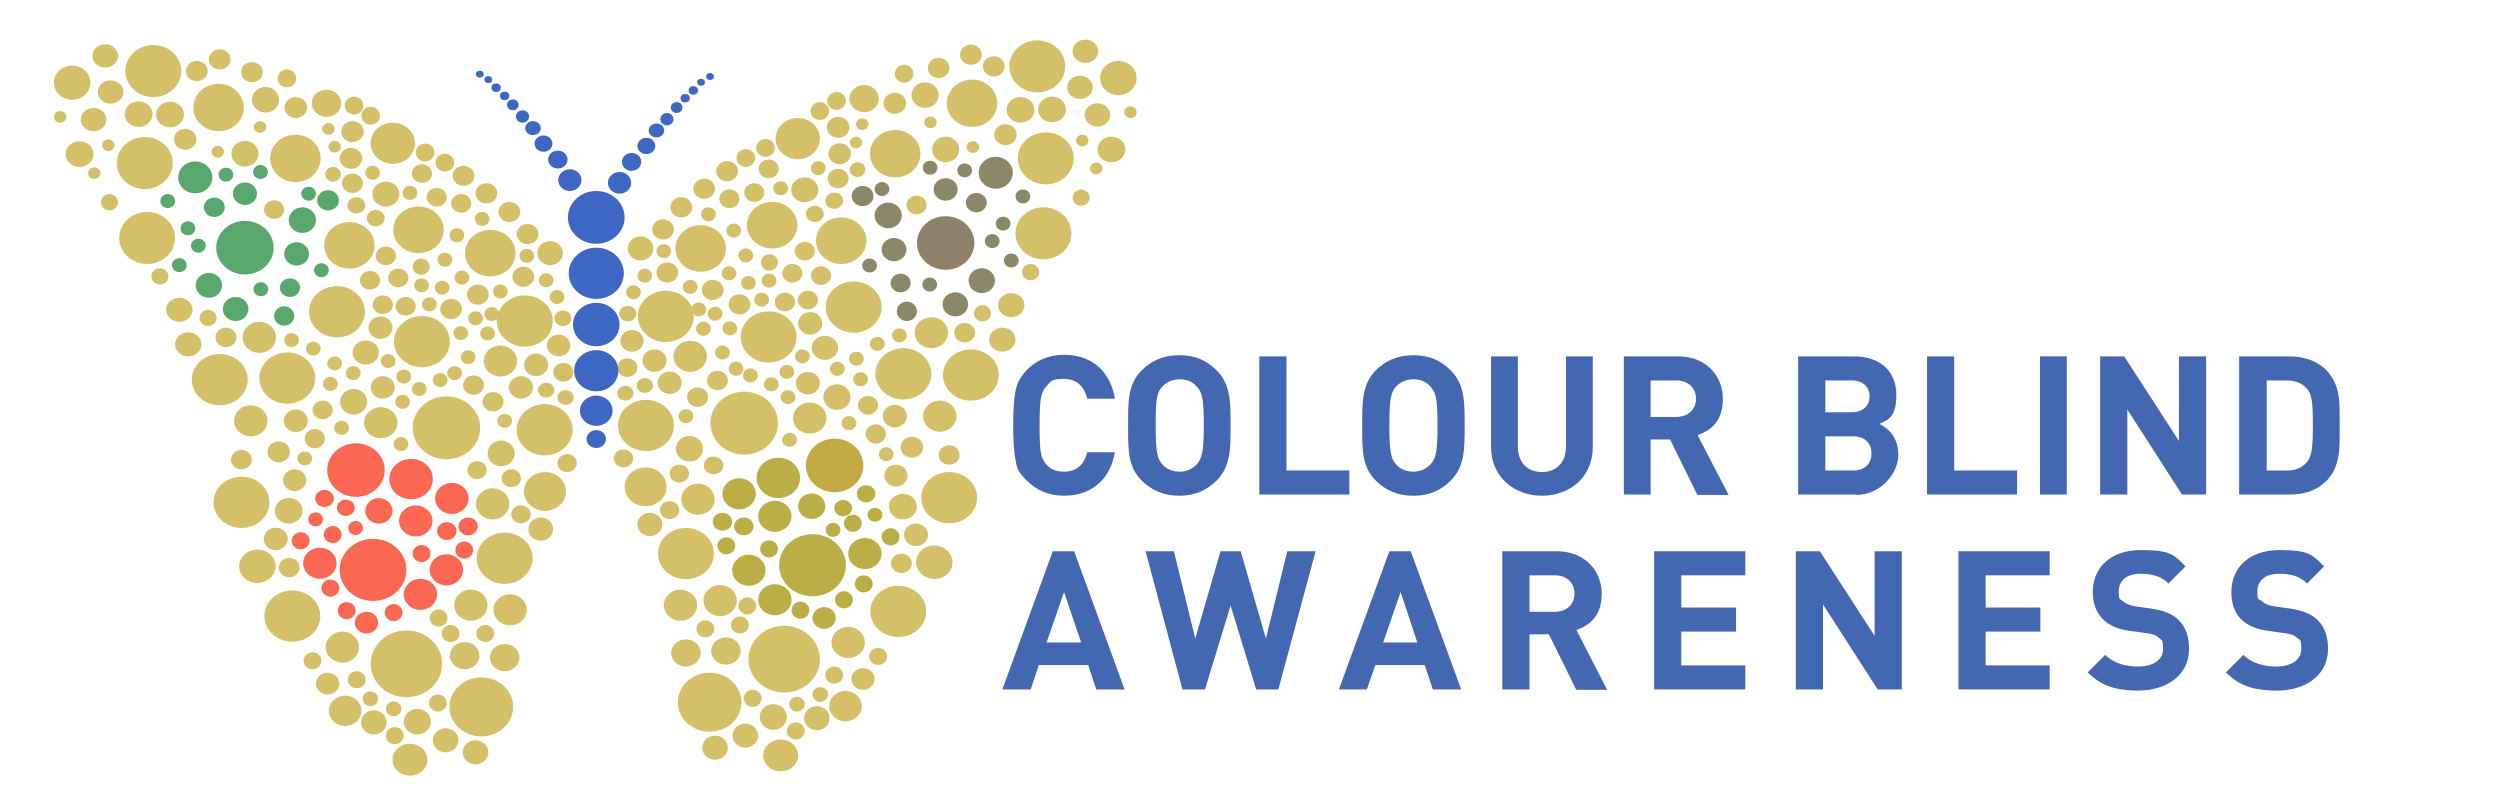 <?xml version="1.0" encoding="UTF-8"?>
<svg xmlns="http://www.w3.org/2000/svg" version="1.1" viewBox="0 0 644 208">
  <!-- Generator: Adobe Illustrator 29.5.1, SVG Export Plug-In . SVG Version: 2.1.0 Build 141)  -->
  <defs>
    <style>
      .st0 {
        fill: #58a86d;
      }

      .st1 {
        fill: #bbae46;
      }

      .st2 {
        fill: #8a8868;
      }

      .st3 {
        fill: #3e67c3;
      }

      .st4 {
        fill: #c0aa41;
      }

      .st5 {
        fill: #4467b1;
      }

      .st6 {
        fill: #fa6752;
      }

      .st7 {
        fill: #d4c068;
      }

      .st8 {
        fill: #8e806b;
      }
    </style>
  </defs>
  <g id="Layer_1">
    <g>
      <path class="st5" d="M274.1,127.7c-3.8,0-7-1.3-9.6-3.9s-2.5-3.3-2.9-5.3-.6-5-.6-8.9.2-6.9.6-8.9c.4-2.1,1.4-3.8,2.9-5.4,2.6-2.6,5.8-3.9,9.6-3.9,6.9,0,11.9,4,13.1,11.3h-7.1c-.8-3.1-2.7-5.1-6-5.1s-3.4.6-4.5,1.9c-1.5,1.5-1.8,3.2-1.8,10.1s.3,8.5,1.8,10.1c1,1.2,2.5,1.8,4.5,1.8,3.4,0,5.2-2,6-5h7.1c-1.2,7.2-6.3,11.2-13.1,11.2Z"/>
      <path class="st5" d="M313.4,123.8c-2.5,2.5-5.6,3.9-9.6,3.9s-7.2-1.4-9.7-3.9c-3.6-3.6-3.5-8-3.5-14.2s-.1-10.6,3.5-14.2c2.5-2.5,5.6-3.9,9.7-3.9s7.1,1.4,9.6,3.9c3.6,3.6,3.6,8.1,3.6,14.2s0,10.6-3.6,14.2ZM308.3,99.6c-1-1.2-2.5-1.9-4.4-1.9s-3.5.8-4.5,1.9c-1.4,1.5-1.7,3.2-1.7,10s.4,8.5,1.7,10c1,1.2,2.6,1.9,4.5,1.9s3.4-.8,4.4-1.9c1.3-1.5,1.8-3.1,1.8-10s-.4-8.5-1.8-10Z"/>
      <path class="st5" d="M324.4,127.4v-35.6h7v29.4h16.2v6.2h-23.1Z"/>
      <path class="st5" d="M373.7,123.8c-2.5,2.5-5.5,3.9-9.6,3.9s-7.2-1.4-9.7-3.9c-3.6-3.6-3.5-8-3.5-14.2s0-10.6,3.5-14.2c2.5-2.5,5.6-3.9,9.7-3.9s7.1,1.4,9.6,3.9c3.6,3.6,3.6,8.1,3.6,14.2s0,10.6-3.6,14.2ZM368.5,99.6c-1-1.2-2.5-1.9-4.4-1.9s-3.5.8-4.5,1.9c-1.3,1.5-1.7,3.2-1.7,10s.4,8.5,1.7,10c1,1.2,2.6,1.9,4.5,1.9s3.4-.8,4.4-1.9c1.4-1.5,1.8-3.1,1.8-10s-.4-8.5-1.8-10Z"/>
      <path class="st5" d="M397.2,127.7c-7.3,0-13.1-5-13.1-12.5v-23.4h6.9v23.2c0,4.1,2.4,6.6,6.2,6.6s6.2-2.5,6.2-6.6v-23.2h6.9v23.4c0,7.6-5.8,12.5-13.1,12.5Z"/>
      <path class="st5" d="M437.2,127.4l-7-14.2h-5v14.2h-6.9v-35.6h14c7.2,0,11.5,5,11.5,10.9s-3,8.1-6.5,9.4l8,15.4h-8.1ZM431.8,98h-6.6v9.4h6.6c3.1,0,5.1-2,5.1-4.7s-2-4.7-5.1-4.7Z"/>
      <path class="st5" d="M478.1,127.4h-14.9v-35.6h14.3c7,0,11,3.9,11,10s-2.6,6.5-4.4,7.4c2.1,1,4.9,3.2,4.9,8s-4.6,10.3-10.9,10.3ZM477,98h-6.8v8.2h6.8c2.9,0,4.6-1.7,4.6-4.1s-1.7-4.1-4.6-4.1ZM477.4,112.4h-7.2v8.8h7.2c3.2,0,4.7-2,4.7-4.4s-1.5-4.4-4.7-4.4Z"/>
      <path class="st5" d="M496.4,127.4v-35.6h7v29.4h16.2v6.2h-23.1Z"/>
      <path class="st5" d="M525.5,127.4v-35.6h6.9v35.6h-6.9Z"/>
      <path class="st5" d="M562.1,127.4l-14.1-21.9v21.9h-7v-35.6h6.2l14.1,21.8v-21.8h7v35.6h-6.2Z"/>
      <path class="st5" d="M599.1,124c-2.3,2.4-5.7,3.4-9.4,3.4h-12.9v-35.6h12.9c3.7,0,7.1,1.1,9.4,3.4,4,4,3.6,8.9,3.6,14.3s.4,10.6-3.6,14.6ZM594.3,100.2c-1.2-1.4-2.8-2.2-5.2-2.2h-5.2v23.2h5.2c2.4,0,4-.8,5.2-2.2,1.3-1.6,1.5-4.2,1.5-9.6s-.2-7.7-1.5-9.3Z"/>
      <path class="st5" d="M282.4,177.6l-2.1-6.3h-12.7l-2.1,6.3h-7.3l13-35.6h5.5l13,35.6h-7.3ZM274.1,152.5l-4.5,13h8.9l-4.4-13Z"/>
      <path class="st5" d="M329.4,177.6h-5.8l-6.6-21.6-6.6,21.6h-5.8l-9.5-35.6h7.3l5.5,22.5,6.5-22.5h5.2l6.5,22.5,5.5-22.5h7.3l-9.6,35.6Z"/>
      <path class="st5" d="M369.1,177.6l-2.1-6.3h-12.7l-2.2,6.3h-7.2l13-35.6h5.5l13,35.6h-7.2ZM360.8,152.5l-4.5,13h8.8l-4.3-13Z"/>
      <path class="st5" d="M406,177.6l-7-14.2h-5v14.2h-7v-35.6h14c7.2,0,11.6,5,11.6,10.9s-3.1,8.1-6.5,9.4l7.9,15.4h-8ZM400.6,148.2h-6.6v9.4h6.6c3,0,5-2,5-4.7s-2-4.7-5-4.7Z"/>
      <path class="st5" d="M426.1,177.6v-35.6h23.5v6.2h-16.5v8.3h14.1v6.2h-14.1v8.7h16.5v6.2h-23.5Z"/>
      <path class="st5" d="M483.7,177.6l-14.1-21.9v21.9h-7v-35.6h6.2l14.1,21.8v-21.8h7v35.6h-6.2Z"/>
      <path class="st5" d="M504.5,177.6v-35.6h23.5v6.2h-16.5v8.3h14.1v6.2h-14.1v8.7h16.5v6.2h-23.5Z"/>
      <path class="st5" d="M550.8,177.9c-5.4,0-9.5-1.1-13-4.7l4.5-4.5c2.2,2.2,5.3,3,8.6,3s6.3-1.5,6.3-4.4-.4-2.3-1.1-3c-.7-.7-1.5-1-3.2-1.2l-4.3-.6c-3.1-.4-5.3-1.4-6.9-3-1.7-1.7-2.6-4-2.6-7,0-6.4,4.7-10.8,12.4-10.8s8.5,1.2,11.5,4.2l-4.4,4.4c-2.2-2.2-5-2.5-7.3-2.5-3.7,0-5.5,2-5.5,4.5s.3,1.9,1,2.5c.7.7,1.9,1.2,3.3,1.4l4.2.6c3.3.5,5.3,1.4,6.8,2.8,1.9,1.8,2.8,4.4,2.8,7.5,0,6.9-5.8,10.8-13.2,10.8Z"/>
      <path class="st5" d="M586.4,177.9c-5.4,0-9.5-1.1-13-4.7l4.5-4.5c2.2,2.2,5.3,3,8.6,3s6.3-1.5,6.3-4.4-.3-2.3-1.1-3c-.7-.7-1.5-1-3.2-1.2l-4.3-.6c-3-.4-5.3-1.4-6.9-3-1.7-1.7-2.5-4-2.5-7,0-6.4,4.7-10.8,12.4-10.8s8.4,1.2,11.5,4.2l-4.4,4.4c-2.2-2.2-4.9-2.5-7.3-2.5-3.7,0-5.5,2-5.5,4.5s.3,1.9,1.1,2.5c.7.7,1.8,1.2,3.3,1.4l4.2.6c3.2.5,5.3,1.4,6.8,2.8,1.9,1.8,2.8,4.4,2.8,7.5,0,6.9-5.8,10.8-13.2,10.8Z"/>
    </g>
  </g>
  <g id="Layer_2">
    <g>
      <ellipse class="st7" cx="201.1" cy="194.6" rx="4.5" ry="4.1"/>
      <ellipse class="st7" cx="192" cy="189.5" rx="3.3" ry="3.1"/>
      <ellipse class="st7" cx="184.2" cy="192.6" rx="3.3" ry="3.1"/>
      <ellipse class="st7" cx="187" cy="167.7" rx="3.8" ry="3.5"/>
      <ellipse class="st7" cx="176.7" cy="168.2" rx="3.8" ry="3.5"/>
      <ellipse class="st7" cx="210.4" cy="185" rx="3.3" ry="3.1"/>
      <ellipse class="st7" cx="199.2" cy="184.7" rx="3.5" ry="3.3"/>
      <ellipse class="st7" cx="202" cy="169.8" rx="9.2" ry="8.6"/>
      <ellipse class="st1" cx="209.3" cy="145.6" rx="8.6" ry="8"/>
      <ellipse class="st4" cx="215" cy="119.9" rx="7.4" ry="6.9"/>
      <ellipse class="st1" cx="200.5" cy="123.1" rx="5.6" ry="5.2"/>
      <ellipse class="st7" cx="191.7" cy="109" rx="8.7" ry="8.1"/>
      <ellipse class="st7" cx="198" cy="86.8" rx="7.2" ry="6.6"/>
      <ellipse class="st7" cx="219.9" cy="79.1" rx="7.2" ry="6.6"/>
      <ellipse class="st7" cx="232.7" cy="96.3" rx="7.2" ry="6.6"/>
      <ellipse class="st7" cx="250.1" cy="96.6" rx="7.2" ry="6.6"/>
      <ellipse class="st7" cx="244.5" cy="128.2" rx="7.2" ry="6.6"/>
      <ellipse class="st7" cx="231.4" cy="157.5" rx="7.2" ry="6.6"/>
      <ellipse class="st7" cx="166.4" cy="109.6" rx="7.2" ry="6.6"/>
      <ellipse class="st7" cx="176.7" cy="142.6" rx="7.2" ry="6.6"/>
      <ellipse class="st7" cx="171.5" cy="81.5" rx="7.2" ry="6.6"/>
      <ellipse class="st7" cx="180.5" cy="64" rx="6.5" ry="6"/>
      <ellipse class="st7" cx="198.9" cy="58" rx="6.5" ry="6"/>
      <ellipse class="st7" cx="216.7" cy="62" rx="6.5" ry="6"/>
      <ellipse class="st7" cx="205.5" cy="35.7" rx="5.7" ry="5.3"/>
      <ellipse class="st7" cx="230.6" cy="39.6" rx="6.5" ry="6.1"/>
      <ellipse class="st7" cx="250.4" cy="26.6" rx="6.5" ry="6.1"/>
      <ellipse class="st7" cx="267.2" cy="17.1" rx="7.2" ry="6.7"/>
      <ellipse class="st7" cx="269.4" cy="40.8" rx="7.2" ry="6.7"/>
      <ellipse class="st7" cx="268.8" cy="60.1" rx="7.2" ry="6.7"/>
      <ellipse class="st7" cx="239.9" cy="85.7" rx="4.3" ry="4"/>
      <ellipse class="st7" cx="242.1" cy="107.2" rx="4.3" ry="4"/>
      <ellipse class="st7" cx="208.6" cy="107.7" rx="4.3" ry="4"/>
      <ellipse class="st1" cx="190.4" cy="127.2" rx="4.3" ry="4"/>
      <ellipse class="st1" cx="199.6" cy="133" rx="4.3" ry="4"/>
      <ellipse class="st1" cx="222.8" cy="142.6" rx="4.3" ry="4"/>
      <ellipse class="st7" cx="218.5" cy="165.5" rx="4.3" ry="4"/>
      <ellipse class="st1" cx="192.9" cy="146.9" rx="4.3" ry="4"/>
      <ellipse class="st1" cx="199.6" cy="154.5" rx="4.3" ry="4"/>
      <ellipse class="st7" cx="185.5" cy="154.7" rx="4.3" ry="4"/>
      <ellipse class="st7" cx="175.3" cy="155.9" rx="4.3" ry="4"/>
      <ellipse class="st7" cx="179.8" cy="128.6" rx="4.3" ry="4"/>
      <ellipse class="st7" cx="177.8" cy="91.8" rx="4.3" ry="4"/>
      <ellipse class="st7" cx="165" cy="64" rx="3.3" ry="3.1"/>
      <ellipse class="st7" cx="170.8" cy="59.1" rx="2.8" ry="2.6"/>
      <ellipse class="st7" cx="175.5" cy="53.4" rx="2.8" ry="2.6"/>
      <ellipse class="st7" cx="181.4" cy="48.6" rx="2.8" ry="2.6"/>
      <ellipse class="st7" cx="187.3" cy="44.1" rx="2.8" ry="2.6"/>
      <ellipse class="st7" cx="192.1" cy="40.7" rx="2.4" ry="2.3"/>
      <ellipse class="st7" cx="197.2" cy="38.1" rx="2.4" ry="2.3"/>
      <ellipse class="st7" cx="211.2" cy="28.6" rx="2.4" ry="2.3"/>
      <ellipse class="st7" cx="215.5" cy="26" rx="2.4" ry="2.3"/>
      <ellipse class="st7" cx="232.9" cy="19" rx="2.4" ry="2.3"/>
      <ellipse class="st7" cx="241.8" cy="17.5" rx="2.8" ry="2.6"/>
      <ellipse class="st7" cx="250.1" cy="14.1" rx="2.8" ry="2.6"/>
      <ellipse class="st7" cx="256" cy="17.1" rx="2.8" ry="2.6"/>
      <ellipse class="st7" cx="279.6" cy="13.2" rx="3.3" ry="3"/>
      <ellipse class="st7" cx="278.2" cy="22.5" rx="3.3" ry="3"/>
      <ellipse class="st7" cx="262.9" cy="28.3" rx="3.6" ry="3.3"/>
      <ellipse class="st7" cx="271" cy="28.2" rx="3.6" ry="3.3"/>
      <ellipse class="st7" cx="286.3" cy="38.5" rx="3.6" ry="3.3"/>
      <ellipse class="st7" cx="282.7" cy="29.6" rx="3.3" ry="3"/>
      <ellipse class="st7" cx="288.1" cy="20.1" rx="4.7" ry="4.4"/>
      <ellipse class="st7" cx="243.6" cy="38.5" rx="3.5" ry="3.3"/>
      <ellipse class="st7" cx="238.3" cy="24.5" rx="3.5" ry="3.3"/>
      <ellipse class="st7" cx="230.5" cy="26.6" rx="2.9" ry="2.7"/>
      <ellipse class="st7" cx="222.6" cy="25.4" rx="3.8" ry="3.5"/>
      <ellipse class="st7" cx="215.9" cy="32.8" rx="2.9" ry="2.7"/>
      <ellipse class="st7" cx="216.3" cy="39.6" rx="2.9" ry="2.7"/>
      <ellipse class="st7" cx="207.3" cy="48.9" rx="3.5" ry="3.2"/>
      <ellipse class="st7" cx="215.9" cy="46" rx="2.7" ry="2.5"/>
      <ellipse class="st7" cx="214.9" cy="51.7" rx="2.3" ry="2.1"/>
      <ellipse class="st7" cx="209.9" cy="55.1" rx="2.3" ry="2.1"/>
      <ellipse class="st7" cx="198" cy="43.5" rx="2.6" ry="2.4"/>
      <ellipse class="st7" cx="220.9" cy="43.7" rx="2" ry="1.9"/>
      <ellipse class="st7" cx="220.5" cy="36.7" rx="1.6" ry="1.5"/>
      <ellipse class="st7" cx="222.1" cy="32" rx="1.6" ry="1.5"/>
      <ellipse class="st7" cx="239.7" cy="31.5" rx="1.6" ry="1.5"/>
      <ellipse class="st7" cx="250.6" cy="37.9" rx="1.6" ry="1.5"/>
      <ellipse class="st7" cx="259" cy="34.7" rx="2.9" ry="2.7"/>
      <ellipse class="st7" cx="282.4" cy="43.4" rx="1.6" ry="1.5"/>
      <ellipse class="st7" cx="278.8" cy="36.2" rx="1.6" ry="1.5"/>
      <ellipse class="st7" cx="291.2" cy="28.9" rx="1.6" ry="1.5"/>
      <ellipse class="st7" cx="278.5" cy="50.9" rx="2.2" ry="2.1"/>
      <ellipse class="st7" cx="265.5" cy="70.1" rx="2.2" ry="2.1"/>
      <ellipse class="st7" cx="253.1" cy="80.7" rx="2.2" ry="2.1"/>
      <ellipse class="st7" cx="198.2" cy="67.6" rx="2.2" ry="2.1"/>
      <ellipse class="st7" cx="198.1" cy="72.3" rx="1.9" ry="1.8"/>
      <ellipse class="st7" cx="231.7" cy="86.4" rx="1.9" ry="1.8"/>
      <ellipse class="st7" cx="226" cy="88.6" rx="1.9" ry="1.8"/>
      <ellipse class="st7" cx="248.5" cy="85.7" rx="2.7" ry="2.5"/>
      <ellipse class="st7" cx="258.2" cy="87.5" rx="3.4" ry="3.1"/>
      <ellipse class="st7" cx="260.5" cy="78.6" rx="3.4" ry="3.1"/>
      <ellipse class="st7" cx="196.2" cy="77.2" rx="1.9" ry="1.8"/>
      <ellipse class="st2" cx="224" cy="68.4" rx="1.9" ry="1.8"/>
      <ellipse class="st2" cx="232" cy="72.9" rx="2.6" ry="2.4"/>
      <ellipse class="st2" cx="233.6" cy="80.2" rx="2.6" ry="2.5"/>
      <ellipse class="st2" cx="239.5" cy="73.3" rx="1.9" ry="1.8"/>
      <ellipse class="st8" cx="243.6" cy="62.6" rx="7.4" ry="6.9"/>
      <ellipse class="st2" cx="246.1" cy="78.4" rx="3.3" ry="3.1"/>
      <ellipse class="st2" cx="252.9" cy="72.3" rx="3.4" ry="3.2"/>
      <ellipse class="st2" cx="260.5" cy="67.1" rx="1.9" ry="1.8"/>
      <ellipse class="st2" cx="255.6" cy="62.1" rx="1.9" ry="1.8"/>
      <ellipse class="st2" cx="258.4" cy="57.6" rx="1.9" ry="1.8"/>
      <ellipse class="st2" cx="263.5" cy="50.6" rx="1.9" ry="1.8"/>
      <ellipse class="st2" cx="256.5" cy="44.5" rx="4.4" ry="4.1"/>
      <ellipse class="st2" cx="251.5" cy="52.2" rx="2.7" ry="2.5"/>
      <ellipse class="st2" cx="248.5" cy="43.9" rx="1.9" ry="1.8"/>
      <ellipse class="st2" cx="243.6" cy="48.8" rx="3.1" ry="2.9"/>
      <ellipse class="st2" cx="239.6" cy="43.2" rx="1.9" ry="1.8"/>
      <ellipse class="st7" cx="236.1" cy="52.8" rx="2.6" ry="2.4"/>
      <ellipse class="st2" cx="228.8" cy="55.5" rx="3.5" ry="3.3"/>
      <ellipse class="st7" cx="201.1" cy="48.5" rx="1.9" ry="1.8"/>
      <ellipse class="st2" cx="227.2" cy="48.7" rx="1.9" ry="1.8"/>
      <ellipse class="st2" cx="222.2" cy="50.5" rx="2.8" ry="2.6"/>
      <ellipse class="st2" cx="230.3" cy="64.3" rx="3.2" ry="3"/>
      <ellipse class="st7" cx="220.6" cy="92.4" rx="1.9" ry="1.8"/>
      <ellipse class="st7" cx="202.7" cy="95.8" rx="1.9" ry="1.8"/>
      <ellipse class="st7" cx="193.3" cy="96.7" rx="1.9" ry="1.8"/>
      <ellipse class="st7" cx="198.7" cy="99" rx="1.9" ry="1.8"/>
      <ellipse class="st7" cx="189.6" cy="95" rx="1.9" ry="1.8"/>
      <ellipse class="st7" cx="171" cy="64.7" rx="1.9" ry="1.8"/>
      <ellipse class="st7" cx="171.9" cy="70.2" rx="2.8" ry="2.6"/>
      <ellipse class="st7" cx="183.6" cy="74.7" rx="2.8" ry="2.6"/>
      <ellipse class="st7" cx="190.5" cy="78.4" rx="2.8" ry="2.6"/>
      <ellipse class="st7" cx="212.5" cy="89.6" rx="3.4" ry="3.1"/>
      <ellipse class="st7" cx="208.7" cy="83.3" rx="3.1" ry="2.9"/>
      <ellipse class="st7" cx="208.1" cy="98.7" rx="3.1" ry="2.9"/>
      <ellipse class="st7" cx="215.6" cy="102.3" rx="3.5" ry="3.3"/>
      <ellipse class="st7" cx="177.6" cy="115.6" rx="3.5" ry="3.3"/>
      <ellipse class="st7" cx="172.5" cy="98.6" rx="3.1" ry="2.9"/>
      <ellipse class="st7" cx="168.6" cy="92.9" rx="3.1" ry="2.9"/>
      <ellipse class="st7" cx="162.8" cy="87.8" rx="3" ry="2.8"/>
      <ellipse class="st7" cx="161.7" cy="80.8" rx="2.2" ry="2"/>
      <ellipse class="st7" cx="161.6" cy="94.7" rx="2.6" ry="2.4"/>
      <ellipse class="st7" cx="161.1" cy="101.3" rx="2.1" ry="1.9"/>
      <ellipse class="st7" cx="166.1" cy="99.3" rx="2.1" ry="1.9"/>
      <ellipse class="st7" cx="179.7" cy="102.3" rx="2.7" ry="2.5"/>
      <ellipse class="st7" cx="184.8" cy="98" rx="2.7" ry="2.5"/>
      <ellipse class="st7" cx="166.3" cy="125.4" rx="5.4" ry="5"/>
      <ellipse class="st7" cx="167.4" cy="135.1" rx="3.2" ry="3"/>
      <ellipse class="st7" cx="160.6" cy="118.1" rx="2.5" ry="2.3"/>
      <ellipse class="st3" cx="153.6" cy="113.1" rx="2.5" ry="2.3"/>
      <ellipse class="st3" cx="153.6" cy="105.8" rx="4.2" ry="3.9"/>
      <ellipse class="st3" cx="153.6" cy="95.5" rx="5.7" ry="5.3"/>
      <ellipse class="st3" cx="153.6" cy="83.6" rx="6" ry="5.6"/>
      <ellipse class="st3" cx="153.6" cy="70.4" rx="7.1" ry="6.6"/>
      <ellipse class="st3" cx="153.6" cy="56" rx="7.3" ry="6.8"/>
      <ellipse class="st3" cx="146.8" cy="46.4" rx="3" ry="2.8"/>
      <ellipse class="st3" cx="143.7" cy="41.1" rx="2.5" ry="2.3"/>
      <ellipse class="st3" cx="140" cy="37" rx="2.3" ry="2.1"/>
      <ellipse class="st3" cx="137.3" cy="33" rx="2" ry="1.8"/>
      <ellipse class="st3" cx="134.6" cy="30" rx="1.7" ry="1.6"/>
      <ellipse class="st3" cx="132.1" cy="27" rx="1.5" ry="1.4"/>
      <ellipse class="st3" cx="130" cy="24.7" rx="1.2" ry="1.1"/>
      <ellipse class="st3" cx="127.8" cy="22.6" rx="1.2" ry="1.1"/>
      <ellipse class="st3" cx="125.8" cy="20.5" rx="1" ry=".9"/>
      <ellipse class="st3" cx="123.6" cy="19.1" rx="1" ry=".9"/>
      <ellipse class="st3" cx="159.6" cy="47.1" rx="3" ry="2.8"/>
      <ellipse class="st3" cx="162.7" cy="41.7" rx="2.5" ry="2.3"/>
      <ellipse class="st3" cx="166.5" cy="37.6" rx="2.3" ry="2.1"/>
      <ellipse class="st3" cx="169.1" cy="33.6" rx="2" ry="1.8"/>
      <ellipse class="st3" cx="171.8" cy="30.7" rx="1.7" ry="1.6"/>
      <ellipse class="st3" cx="174.3" cy="27.7" rx="1.5" ry="1.4"/>
      <ellipse class="st3" cx="176.5" cy="25.3" rx="1.2" ry="1.1"/>
      <ellipse class="st3" cx="178.6" cy="23.3" rx="1.2" ry="1.1"/>
      <ellipse class="st3" cx="180.6" cy="21.2" rx="1" ry=".9"/>
      <ellipse class="st3" cx="182.9" cy="19.7" rx="1" ry=".9"/>
      <ellipse class="st7" cx="175" cy="122" rx="2.5" ry="2.3"/>
      <ellipse class="st7" cx="183.8" cy="119.9" rx="2.5" ry="2.3"/>
      <ellipse class="st7" cx="172.5" cy="131.4" rx="2.5" ry="2.3"/>
      <ellipse class="st1" cx="186.1" cy="134.4" rx="2.5" ry="2.3"/>
      <ellipse class="st1" cx="191.6" cy="135.6" rx="2.5" ry="2.3"/>
      <ellipse class="st1" cx="187.1" cy="140.6" rx="2.3" ry="2.2"/>
      <ellipse class="st1" cx="219.7" cy="134.8" rx="2.3" ry="2.2"/>
      <ellipse class="st1" cx="214.6" cy="136.5" rx="1.9" ry="1.8"/>
      <ellipse class="st1" cx="225.4" cy="132.6" rx="1.9" ry="1.8"/>
      <ellipse class="st1" cx="217.2" cy="130.9" rx="2.3" ry="2.1"/>
      <ellipse class="st1" cx="209.1" cy="130.4" rx="3.5" ry="3.3"/>
      <ellipse class="st7" cx="228.3" cy="117" rx="1.9" ry="1.8"/>
      <ellipse class="st7" cx="218.7" cy="109" rx="1.9" ry="1.8"/>
      <ellipse class="st7" cx="203.4" cy="113.3" rx="1.9" ry="1.8"/>
      <ellipse class="st7" cx="203" cy="102.3" rx="1.9" ry="1.8"/>
      <ellipse class="st7" cx="206.7" cy="91.8" rx="1.9" ry="1.8"/>
      <ellipse class="st7" cx="215.7" cy="95" rx="1.9" ry="1.8"/>
      <ellipse class="st7" cx="221.7" cy="97.7" rx="1.9" ry="1.8"/>
      <ellipse class="st7" cx="223.6" cy="104.4" rx="2.6" ry="2.4"/>
      <ellipse class="st7" cx="225.6" cy="111.8" rx="2.6" ry="2.5"/>
      <ellipse class="st7" cx="230.5" cy="107.2" rx="3.1" ry="2.9"/>
      <ellipse class="st7" cx="230.8" cy="122.5" rx="3" ry="2.8"/>
      <ellipse class="st7" cx="234.9" cy="115.2" rx="2.9" ry="2.7"/>
      <ellipse class="st7" cx="244.5" cy="117.2" rx="2.7" ry="2.5"/>
      <ellipse class="st1" cx="223.1" cy="127.2" rx="2.4" ry="2.2"/>
      <ellipse class="st7" cx="176.7" cy="107.2" rx="1.9" ry="1.8"/>
      <ellipse class="st7" cx="186.1" cy="90.8" rx="1.9" ry="1.8"/>
      <ellipse class="st7" cx="181.2" cy="84.7" rx="1.9" ry="1.8"/>
      <ellipse class="st7" cx="188" cy="84.6" rx="1.9" ry="1.8"/>
      <ellipse class="st7" cx="184.2" cy="80.8" rx="1.9" ry="1.8"/>
      <ellipse class="st7" cx="180" cy="79.7" rx="1.9" ry="1.8"/>
      <ellipse class="st7" cx="177.8" cy="73.9" rx="1.9" ry="1.8"/>
      <ellipse class="st7" cx="163.2" cy="75.3" rx="1.9" ry="1.8"/>
      <ellipse class="st7" cx="166.1" cy="71" rx="1.9" ry="1.8"/>
      <ellipse class="st7" cx="187.8" cy="70.4" rx="1.9" ry="1.8"/>
      <ellipse class="st7" cx="192.8" cy="72.9" rx="1.9" ry="1.8"/>
      <ellipse class="st7" cx="192.1" cy="65.8" rx="1.9" ry="1.8"/>
      <ellipse class="st1" cx="198.1" cy="141.4" rx="2.3" ry="2.2"/>
      <ellipse class="st7" cx="192.5" cy="156.1" rx="2.3" ry="2.2"/>
      <ellipse class="st7" cx="190.6" cy="161" rx="2.3" ry="2.2"/>
      <ellipse class="st7" cx="193.9" cy="179.9" rx="2.3" ry="2.2"/>
      <ellipse class="st7" cx="205" cy="188.3" rx="2.3" ry="2.2"/>
      <ellipse class="st7" cx="205.3" cy="181.4" rx="2" ry="1.9"/>
      <ellipse class="st7" cx="211.3" cy="178.9" rx="2" ry="1.9"/>
      <ellipse class="st7" cx="214.9" cy="173.9" rx="2.3" ry="2.2"/>
      <ellipse class="st7" cx="226.2" cy="169.1" rx="2.3" ry="2.2"/>
      <ellipse class="st1" cx="206.2" cy="157.2" rx="2.3" ry="2.2"/>
      <ellipse class="st1" cx="217.4" cy="154.5" rx="2.3" ry="2.2"/>
      <ellipse class="st1" cx="222.5" cy="150.4" rx="2.3" ry="2.2"/>
      <ellipse class="st7" cx="232.2" cy="145.1" rx="2.7" ry="2.5"/>
      <ellipse class="st1" cx="229.3" cy="138.2" rx="2.2" ry="2.3" transform="translate(79.8 360.3) rotate(-87.1)"/>
      <ellipse class="st7" cx="235.9" cy="137.7" rx="2.9" ry="3.1" transform="translate(86.5 366.4) rotate(-87.1)"/>
      <ellipse class="st7" cx="240.5" cy="144.8" rx="4.3" ry="4.7" transform="translate(83.9 377.7) rotate(-87.1)"/>
      <ellipse class="st7" cx="232.4" cy="130.4" rx="3.3" ry="3.6" transform="translate(90.6 356) rotate(-87.1)"/>
      <ellipse class="st7" cx="222.3" cy="174.9" rx="3" ry="2.8"/>
      <ellipse class="st1" cx="212.3" cy="159.2" rx="3" ry="2.8"/>
      <ellipse class="st7" cx="181.7" cy="162" rx="2.3" ry="2.2"/>
      <ellipse class="st7" cx="182.5" cy="55.2" rx="1.9" ry="1.8"/>
      <ellipse class="st7" cx="189" cy="59.4" rx="1.9" ry="1.8"/>
      <ellipse class="st7" cx="210.8" cy="43.3" rx="1.9" ry="1.8"/>
      <ellipse class="st7" cx="194.3" cy="49.6" rx="2.6" ry="2.4"/>
      <ellipse class="st7" cx="187.9" cy="51.2" rx="2.6" ry="2.4"/>
      <ellipse class="st7" cx="207.3" cy="64.7" rx="2.6" ry="2.4"/>
      <ellipse class="st7" cx="204.1" cy="70.4" rx="2.6" ry="2.4"/>
      <ellipse class="st7" cx="211.5" cy="71" rx="2.6" ry="2.4"/>
      <ellipse class="st7" cx="208.1" cy="77.3" rx="2.6" ry="2.4"/>
      <ellipse class="st7" cx="202.2" cy="77.8" rx="2.6" ry="2.4"/>
      <ellipse class="st7" cx="182.8" cy="180.9" rx="8.2" ry="7.6"/>
      <ellipse class="st7" cx="217.8" cy="181.9" rx="4.2" ry="3.9"/>
      <ellipse class="st7" cx="105.6" cy="195.7" rx="4.5" ry="4.1"/>
      <ellipse class="st7" cx="114.8" cy="190.7" rx="3.3" ry="3.1"/>
      <ellipse class="st7" cx="122.5" cy="193.8" rx="3.3" ry="3.1"/>
      <ellipse class="st7" cx="119.7" cy="168.9" rx="3.8" ry="3.5"/>
      <ellipse class="st7" cx="130" cy="169.4" rx="3.8" ry="3.5"/>
      <ellipse class="st7" cx="96.3" cy="186.1" rx="3.3" ry="3.1"/>
      <ellipse class="st7" cx="107.5" cy="185.9" rx="3.5" ry="3.3"/>
      <ellipse class="st7" cx="104.7" cy="171" rx="9.2" ry="8.6"/>
      <ellipse class="st6" cx="96.1" cy="146.8" rx="8.6" ry="8"/>
      <ellipse class="st6" cx="91.7" cy="121.1" rx="7.4" ry="6.9"/>
      <ellipse class="st6" cx="105.9" cy="123.4" rx="5.6" ry="5.2"/>
      <ellipse class="st7" cx="115" cy="110.2" rx="8.7" ry="8.1"/>
      <ellipse class="st7" cx="108.7" cy="88" rx="7.2" ry="6.6"/>
      <ellipse class="st7" cx="86.8" cy="80.3" rx="7.2" ry="6.6"/>
      <ellipse class="st7" cx="74" cy="97.4" rx="7.2" ry="6.6"/>
      <ellipse class="st7" cx="56.6" cy="97.8" rx="7.2" ry="6.6"/>
      <ellipse class="st7" cx="62.2" cy="129.4" rx="7.2" ry="6.6"/>
      <ellipse class="st7" cx="75.3" cy="158.7" rx="7.2" ry="6.6"/>
      <ellipse class="st7" cx="140.3" cy="110.7" rx="7.2" ry="6.6"/>
      <ellipse class="st7" cx="130" cy="143.8" rx="7.2" ry="6.6"/>
      <ellipse class="st7" cx="135.2" cy="82.7" rx="7.2" ry="6.6"/>
      <ellipse class="st7" cx="126.3" cy="65.2" rx="6.5" ry="6"/>
      <ellipse class="st7" cx="107.8" cy="59.2" rx="6.5" ry="6"/>
      <ellipse class="st7" cx="90" cy="63.2" rx="6.5" ry="6"/>
      <ellipse class="st7" cx="101.2" cy="36.9" rx="5.7" ry="5.3"/>
      <ellipse class="st7" cx="76.1" cy="40.8" rx="6.5" ry="6.1"/>
      <ellipse class="st7" cx="56.3" cy="27.7" rx="6.5" ry="6.1"/>
      <ellipse class="st7" cx="39.5" cy="18.3" rx="7.2" ry="6.7"/>
      <ellipse class="st7" cx="37.3" cy="42" rx="7.2" ry="6.7"/>
      <ellipse class="st7" cx="37.9" cy="61.3" rx="7.2" ry="6.7"/>
      <ellipse class="st7" cx="66.8" cy="86.9" rx="4.3" ry="4"/>
      <ellipse class="st7" cx="64.6" cy="108.4" rx="4.3" ry="4"/>
      <ellipse class="st7" cx="98.1" cy="108.9" rx="4.3" ry="4"/>
      <ellipse class="st6" cx="116.4" cy="128.4" rx="4.3" ry="4"/>
      <ellipse class="st6" cx="107.1" cy="134.2" rx="4.3" ry="4"/>
      <ellipse class="st6" cx="82.4" cy="145.1" rx="4.3" ry="4"/>
      <ellipse class="st7" cx="88.2" cy="166.7" rx="4.3" ry="4"/>
      <ellipse class="st6" cx="115" cy="146.8" rx="4.3" ry="4"/>
      <ellipse class="st6" cx="108.3" cy="153.1" rx="4.3" ry="4"/>
      <ellipse class="st7" cx="121.3" cy="155.9" rx="4.3" ry="4"/>
      <ellipse class="st7" cx="131.4" cy="157.1" rx="4.3" ry="4"/>
      <ellipse class="st7" cx="126.9" cy="129.8" rx="4.3" ry="4"/>
      <ellipse class="st7" cx="128.9" cy="93" rx="4.3" ry="4"/>
      <ellipse class="st7" cx="141.7" cy="65.2" rx="3.3" ry="3.1"/>
      <ellipse class="st7" cx="135.9" cy="60.3" rx="2.8" ry="2.6"/>
      <ellipse class="st7" cx="131.2" cy="54.6" rx="2.8" ry="2.6"/>
      <ellipse class="st7" cx="125.3" cy="49.8" rx="2.8" ry="2.6"/>
      <ellipse class="st7" cx="119.4" cy="45.3" rx="2.8" ry="2.6"/>
      <ellipse class="st7" cx="114.6" cy="41.9" rx="2.4" ry="2.3"/>
      <ellipse class="st7" cx="109.5" cy="39.3" rx="2.4" ry="2.3"/>
      <ellipse class="st7" cx="95.5" cy="29.8" rx="2.4" ry="2.3"/>
      <ellipse class="st7" cx="91.2" cy="27.2" rx="2.4" ry="2.3"/>
      <ellipse class="st7" cx="73.9" cy="20.2" rx="2.4" ry="2.3"/>
      <ellipse class="st7" cx="64.9" cy="18.6" rx="2.8" ry="2.6"/>
      <ellipse class="st7" cx="56.6" cy="15.3" rx="2.8" ry="2.6"/>
      <ellipse class="st7" cx="50.7" cy="18.3" rx="2.8" ry="2.6"/>
      <ellipse class="st7" cx="27.1" cy="14.4" rx="3.3" ry="3"/>
      <ellipse class="st7" cx="28.5" cy="23.7" rx="3.3" ry="3"/>
      <ellipse class="st7" cx="43.8" cy="29.5" rx="3.6" ry="3.3"/>
      <ellipse class="st7" cx="35.7" cy="29.4" rx="3.6" ry="3.3"/>
      <ellipse class="st7" cx="20.5" cy="39.7" rx="3.6" ry="3.3"/>
      <ellipse class="st7" cx="24.1" cy="30.8" rx="3.3" ry="3"/>
      <ellipse class="st7" cx="18.6" cy="21.3" rx="4.7" ry="4.4"/>
      <ellipse class="st7" cx="63.1" cy="39.6" rx="3.5" ry="3.3"/>
      <ellipse class="st7" cx="68.4" cy="25.7" rx="3.5" ry="3.3"/>
      <ellipse class="st7" cx="76.2" cy="27.7" rx="2.9" ry="2.7"/>
      <ellipse class="st7" cx="84.1" cy="26.6" rx="3.8" ry="3.5"/>
      <ellipse class="st7" cx="90.8" cy="33.9" rx="2.9" ry="2.7"/>
      <ellipse class="st7" cx="90.4" cy="40.8" rx="2.9" ry="2.7"/>
      <ellipse class="st7" cx="99.4" cy="50" rx="3.5" ry="3.2"/>
      <ellipse class="st7" cx="90.8" cy="47.2" rx="2.7" ry="2.5"/>
      <ellipse class="st7" cx="91.8" cy="52.9" rx="2.3" ry="2.1"/>
      <ellipse class="st7" cx="96.8" cy="56.2" rx="2.3" ry="2.1"/>
      <ellipse class="st7" cx="108.7" cy="44.7" rx="2.6" ry="2.4"/>
      <ellipse class="st7" cx="85.8" cy="44.9" rx="2" ry="1.9"/>
      <ellipse class="st7" cx="86.2" cy="37.8" rx="1.6" ry="1.5"/>
      <ellipse class="st7" cx="84.6" cy="33.2" rx="1.6" ry="1.5"/>
      <ellipse class="st7" cx="67" cy="32.7" rx="1.6" ry="1.5"/>
      <ellipse class="st7" cx="56.1" cy="39.1" rx="1.6" ry="1.5"/>
      <ellipse class="st7" cx="47.7" cy="35.9" rx="2.9" ry="2.7"/>
      <ellipse class="st7" cx="24.3" cy="44.6" rx="1.6" ry="1.5"/>
      <ellipse class="st7" cx="27.9" cy="37.4" rx="1.6" ry="1.5"/>
      <ellipse class="st7" cx="15.5" cy="30.1" rx="1.6" ry="1.5"/>
      <ellipse class="st7" cx="28.2" cy="52.1" rx="2.2" ry="2.1"/>
      <ellipse class="st7" cx="41.2" cy="71.2" rx="2.2" ry="2.1"/>
      <ellipse class="st7" cx="53.6" cy="81.9" rx="2.2" ry="2.1"/>
      <ellipse class="st7" cx="108.5" cy="68.7" rx="2.2" ry="2.1"/>
      <ellipse class="st7" cx="108.6" cy="73.5" rx="1.9" ry="1.8"/>
      <ellipse class="st7" cx="75.1" cy="87.6" rx="1.9" ry="1.8"/>
      <ellipse class="st7" cx="80.7" cy="89.8" rx="1.9" ry="1.8"/>
      <ellipse class="st7" cx="58.2" cy="86.9" rx="2.7" ry="2.5"/>
      <ellipse class="st7" cx="48.5" cy="88.7" rx="3.4" ry="3.1"/>
      <ellipse class="st7" cx="46.2" cy="79.8" rx="3.4" ry="3.1"/>
      <ellipse class="st7" cx="110.6" cy="78.4" rx="1.9" ry="1.8"/>
      <ellipse class="st0" cx="82.8" cy="69.6" rx="1.9" ry="1.8"/>
      <ellipse class="st0" cx="74.7" cy="74.1" rx="2.6" ry="2.4"/>
      <ellipse class="st0" cx="73.2" cy="81.4" rx="2.6" ry="2.5"/>
      <ellipse class="st0" cx="67.2" cy="74.5" rx="1.9" ry="1.8"/>
      <ellipse class="st0" cx="63.1" cy="63.8" rx="7.4" ry="6.9"/>
      <ellipse class="st0" cx="60.7" cy="79.6" rx="3.3" ry="3.1"/>
      <ellipse class="st0" cx="53.8" cy="73.5" rx="3.4" ry="3.2"/>
      <ellipse class="st0" cx="46.2" cy="68.3" rx="1.9" ry="1.8"/>
      <ellipse class="st0" cx="51.1" cy="63.3" rx="1.9" ry="1.8"/>
      <ellipse class="st0" cx="48.4" cy="58.8" rx="1.9" ry="1.8"/>
      <ellipse class="st0" cx="43.2" cy="51.8" rx="1.9" ry="1.8"/>
      <ellipse class="st0" cx="50.3" cy="45.7" rx="4.4" ry="4.1"/>
      <ellipse class="st0" cx="55.2" cy="53.4" rx="2.7" ry="2.5"/>
      <ellipse class="st0" cx="58.2" cy="45" rx="1.9" ry="1.8"/>
      <ellipse class="st0" cx="63.1" cy="49.9" rx="3.1" ry="2.9"/>
      <ellipse class="st0" cx="67.1" cy="44.3" rx="1.9" ry="1.8"/>
      <ellipse class="st7" cx="70.6" cy="54" rx="2.6" ry="2.4"/>
      <ellipse class="st0" cx="77.9" cy="56.7" rx="3.5" ry="3.3"/>
      <ellipse class="st7" cx="105.6" cy="49.7" rx="1.9" ry="1.8"/>
      <ellipse class="st0" cx="79.5" cy="49.9" rx="1.9" ry="1.8"/>
      <ellipse class="st0" cx="84.5" cy="51.6" rx="2.8" ry="2.6"/>
      <ellipse class="st0" cx="76.4" cy="65.4" rx="3.2" ry="3"/>
      <ellipse class="st7" cx="86.2" cy="93.6" rx="1.9" ry="1.8"/>
      <ellipse class="st7" cx="104" cy="97" rx="1.9" ry="1.8"/>
      <ellipse class="st7" cx="113.4" cy="97.9" rx="1.9" ry="1.8"/>
      <ellipse class="st7" cx="108" cy="100.2" rx="1.9" ry="1.8"/>
      <ellipse class="st7" cx="117.1" cy="96.1" rx="1.9" ry="1.8"/>
      <ellipse class="st7" cx="135.7" cy="65.9" rx="1.9" ry="1.8"/>
      <ellipse class="st7" cx="134.8" cy="71.3" rx="2.8" ry="2.6"/>
      <ellipse class="st7" cx="123.1" cy="75.9" rx="2.8" ry="2.6"/>
      <ellipse class="st7" cx="116.2" cy="79.6" rx="2.8" ry="2.6"/>
      <ellipse class="st7" cx="94.2" cy="90.8" rx="3.4" ry="3.1"/>
      <ellipse class="st7" cx="98" cy="84.4" rx="3.1" ry="2.9"/>
      <ellipse class="st7" cx="98.6" cy="99.8" rx="3.1" ry="2.9"/>
      <ellipse class="st7" cx="91.1" cy="103.5" rx="3.5" ry="3.3"/>
      <ellipse class="st7" cx="129.1" cy="116.8" rx="3.5" ry="3.3"/>
      <ellipse class="st7" cx="134.2" cy="99.8" rx="3.1" ry="2.9"/>
      <ellipse class="st7" cx="138.1" cy="94" rx="3.1" ry="2.9"/>
      <ellipse class="st7" cx="143.9" cy="89" rx="3" ry="2.8"/>
      <ellipse class="st7" cx="145" cy="82" rx="2.2" ry="2"/>
      <ellipse class="st7" cx="145.1" cy="95.9" rx="2.6" ry="2.4"/>
      <ellipse class="st7" cx="145.7" cy="102.4" rx="2.1" ry="1.9"/>
      <ellipse class="st7" cx="140.7" cy="100.5" rx="2.1" ry="1.9"/>
      <ellipse class="st7" cx="127" cy="103.5" rx="2.7" ry="2.5"/>
      <ellipse class="st7" cx="122" cy="99.2" rx="2.7" ry="2.5"/>
      <ellipse class="st7" cx="140.4" cy="126.6" rx="5.4" ry="5"/>
      <ellipse class="st7" cx="139.3" cy="136.3" rx="3.2" ry="3"/>
      <ellipse class="st7" cx="146.1" cy="119.3" rx="2.5" ry="2.3"/>
      <ellipse class="st7" cx="131.7" cy="123.2" rx="2.5" ry="2.3"/>
      <ellipse class="st7" cx="122.9" cy="121.1" rx="2.5" ry="2.3"/>
      <ellipse class="st7" cx="134.2" cy="132.5" rx="2.5" ry="2.3"/>
      <ellipse class="st6" cx="120.6" cy="135.6" rx="2.5" ry="2.3"/>
      <ellipse class="st6" cx="115.1" cy="136.8" rx="2.5" ry="2.3"/>
      <ellipse class="st6" cx="119.6" cy="141.7" rx="2.3" ry="2.2"/>
      <ellipse class="st6" cx="85.7" cy="137.7" rx="2.3" ry="2.2"/>
      <ellipse class="st6" cx="91.6" cy="136" rx="1.9" ry="1.8"/>
      <ellipse class="st6" cx="81.3" cy="133.8" rx="1.9" ry="1.8"/>
      <ellipse class="st6" cx="89.1" cy="130.8" rx="2.3" ry="2.1"/>
      <ellipse class="st6" cx="97.6" cy="131.6" rx="3.5" ry="3.3"/>
      <ellipse class="st7" cx="78.5" cy="118.1" rx="1.9" ry="1.8"/>
      <ellipse class="st7" cx="88" cy="110.2" rx="1.9" ry="1.8"/>
      <ellipse class="st7" cx="103.3" cy="114.4" rx="1.9" ry="1.8"/>
      <ellipse class="st7" cx="103.7" cy="103.5" rx="1.9" ry="1.8"/>
      <ellipse class="st7" cx="100" cy="93" rx="1.9" ry="1.8"/>
      <ellipse class="st7" cx="91" cy="96.1" rx="1.9" ry="1.8"/>
      <ellipse class="st7" cx="85.1" cy="98.9" rx="1.9" ry="1.8"/>
      <ellipse class="st7" cx="83.1" cy="105.6" rx="2.6" ry="2.4"/>
      <ellipse class="st7" cx="81.1" cy="113" rx="2.6" ry="2.5"/>
      <ellipse class="st7" cx="76.2" cy="108.4" rx="3.1" ry="2.9"/>
      <ellipse class="st7" cx="75.9" cy="123.7" rx="3" ry="2.8"/>
      <ellipse class="st7" cx="71.8" cy="116.4" rx="2.9" ry="2.7"/>
      <ellipse class="st7" cx="62.2" cy="118.4" rx="2.7" ry="2.5"/>
      <ellipse class="st6" cx="83.6" cy="128.4" rx="2.4" ry="2.2"/>
      <ellipse class="st7" cx="130" cy="108.4" rx="1.9" ry="1.8"/>
      <ellipse class="st7" cx="120.6" cy="92" rx="1.9" ry="1.8"/>
      <ellipse class="st7" cx="125.6" cy="85.9" rx="1.9" ry="1.8"/>
      <ellipse class="st7" cx="118.7" cy="85.8" rx="1.9" ry="1.8"/>
      <ellipse class="st7" cx="122.5" cy="82" rx="1.9" ry="1.8"/>
      <ellipse class="st7" cx="126.7" cy="80.9" rx="1.9" ry="1.8"/>
      <ellipse class="st7" cx="128.9" cy="75.1" rx="1.9" ry="1.8"/>
      <ellipse class="st7" cx="143.5" cy="76.5" rx="1.9" ry="1.8"/>
      <ellipse class="st7" cx="140.7" cy="72.2" rx="1.9" ry="1.8"/>
      <ellipse class="st7" cx="119" cy="71.5" rx="1.9" ry="1.8"/>
      <ellipse class="st7" cx="113.9" cy="74.1" rx="1.9" ry="1.8"/>
      <ellipse class="st7" cx="114.6" cy="66.9" rx="1.9" ry="1.8"/>
      <ellipse class="st6" cx="108.6" cy="142.6" rx="2.3" ry="2.2"/>
      <ellipse class="st7" cx="113" cy="159.2" rx="2.3" ry="2.2"/>
      <ellipse class="st7" cx="116.1" cy="163.2" rx="2.3" ry="2.2"/>
      <ellipse class="st7" cx="112.8" cy="181.1" rx="2.3" ry="2.2"/>
      <ellipse class="st7" cx="101.7" cy="189.5" rx="2.3" ry="2.2"/>
      <ellipse class="st7" cx="101.4" cy="182.6" rx="2" ry="1.9"/>
      <ellipse class="st7" cx="95.4" cy="180" rx="2" ry="1.9"/>
      <ellipse class="st7" cx="91.9" cy="175.1" rx="2.3" ry="2.2"/>
      <ellipse class="st7" cx="80.5" cy="170.2" rx="2.3" ry="2.2"/>
      <ellipse class="st6" cx="101.4" cy="157.8" rx="2.3" ry="2.2"/>
      <ellipse class="st6" cx="89.3" cy="157.3" rx="2.3" ry="2.2"/>
      <ellipse class="st6" cx="85.1" cy="151.5" rx="2.3" ry="2.2"/>
      <ellipse class="st7" cx="74.5" cy="146.2" rx="2.7" ry="2.5"/>
      <ellipse class="st6" cx="77.4" cy="139.4" rx="2.3" ry="2.2" transform="translate(-6.9 4) rotate(-2.9)"/>
      <ellipse class="st7" cx="70.9" cy="138.9" rx="3.1" ry="2.9" transform="translate(-6.8 3.7) rotate(-2.9)"/>
      <ellipse class="st7" cx="66.2" cy="145.9" rx="4.7" ry="4.3" transform="translate(-7.2 3.5) rotate(-2.9)"/>
      <ellipse class="st7" cx="74.3" cy="131.6" rx="3.6" ry="3.3" transform="translate(-6.5 3.9) rotate(-2.9)"/>
      <ellipse class="st7" cx="84.4" cy="176.1" rx="3" ry="2.8"/>
      <ellipse class="st6" cx="94.4" cy="160.4" rx="3" ry="2.8"/>
      <ellipse class="st7" cx="125" cy="163.2" rx="2.3" ry="2.2"/>
      <ellipse class="st7" cx="124.2" cy="56.4" rx="1.9" ry="1.8"/>
      <ellipse class="st7" cx="117.7" cy="60.6" rx="1.9" ry="1.8"/>
      <ellipse class="st7" cx="96" cy="44.5" rx="1.9" ry="1.8"/>
      <ellipse class="st7" cx="112.5" cy="50.8" rx="2.6" ry="2.4"/>
      <ellipse class="st7" cx="118.8" cy="52.4" rx="2.6" ry="2.4"/>
      <ellipse class="st7" cx="99.4" cy="65.9" rx="2.6" ry="2.4"/>
      <ellipse class="st7" cx="102.6" cy="71.6" rx="2.6" ry="2.4"/>
      <ellipse class="st7" cx="95.3" cy="72.2" rx="2.6" ry="2.4"/>
      <ellipse class="st7" cx="98.6" cy="78.5" rx="2.6" ry="2.4"/>
      <ellipse class="st7" cx="104.5" cy="78.9" rx="2.6" ry="2.4"/>
      <ellipse class="st7" cx="124" cy="182.1" rx="8.2" ry="7.6"/>
      <ellipse class="st7" cx="88.9" cy="183.1" rx="4.2" ry="3.9"/>
    </g>
  </g>
</svg>